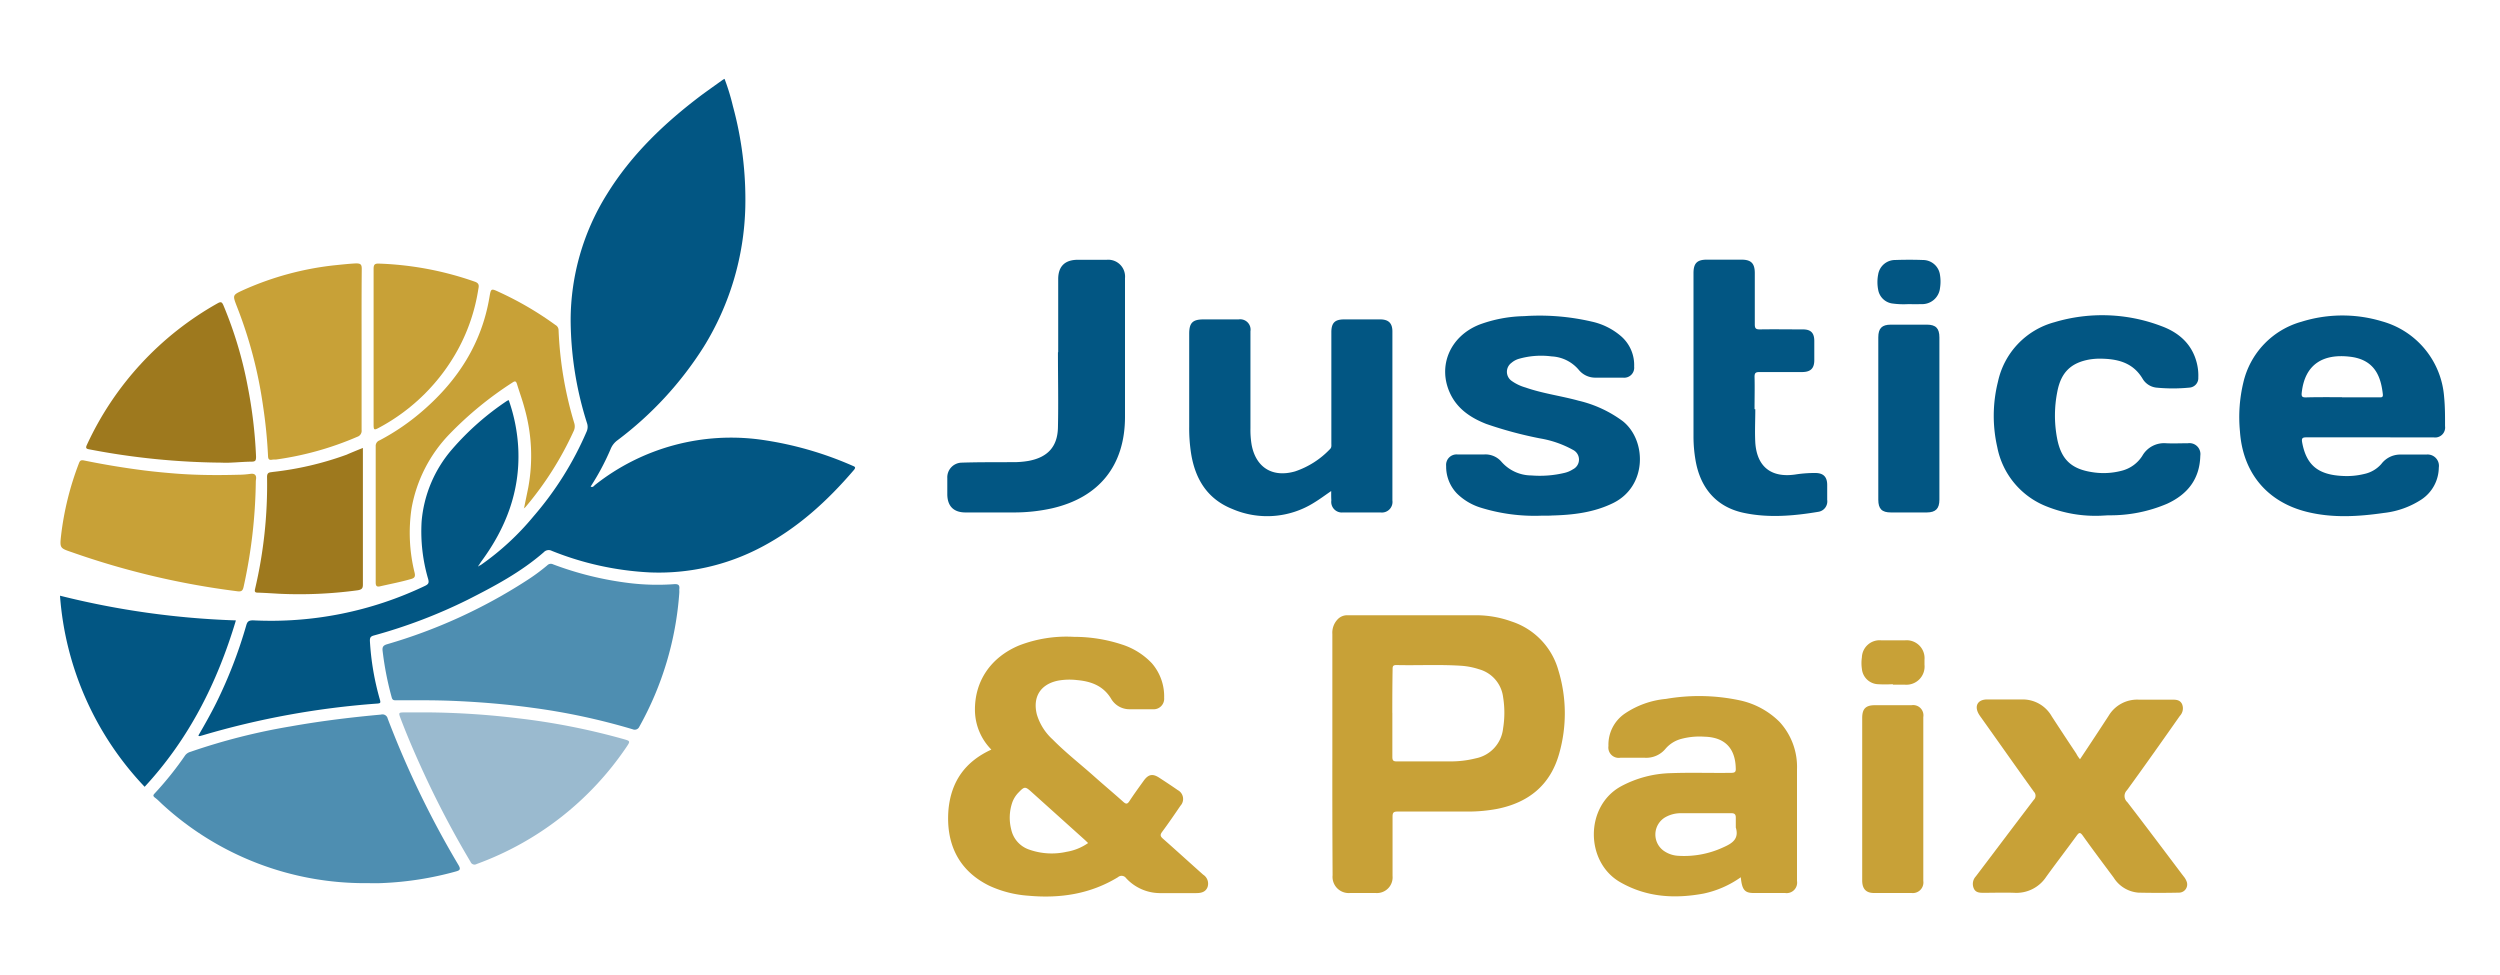 <svg xmlns="http://www.w3.org/2000/svg" id="Calque_1" data-name="Calque 1" viewBox="0 0 500 195"><g id="TJHhue"><path d="M473.94,87.47c-4.23,0-8.46,0-12.69,0-.82,0-.95.23-.82,1,.83,4.53,3.16,6.49,8.1,6.72a14.68,14.68,0,0,0,4.33-.4,6.25,6.25,0,0,0,3.41-2A4.74,4.74,0,0,1,480,90.91c1.76,0,3.52,0,5.28,0a2.27,2.27,0,0,1,2.48,2.62,7.76,7.76,0,0,1-3.44,6.35,17.19,17.19,0,0,1-7.56,2.71c-5.15.74-10.31,1.05-15.42-.23-8-2-12.8-7.89-13.35-16.09a29.71,29.71,0,0,1,.68-9.77,16.47,16.47,0,0,1,11.65-12.16,27.4,27.4,0,0,1,16.09-.07,17,17,0,0,1,12.42,15.19c.19,1.92.18,3.85.18,5.77a2,2,0,0,1-2.27,2.25Zm-5.54-8h7.41c.41,0,.83.07.76-.6-.37-3.32-1.46-6.91-6.52-7.52-5.3-.65-9.1,1.39-9.71,7.25-.08.76.17.89.86.88C463.6,79.41,466,79.44,468.4,79.44Z" style="fill:#025683"></path><path d="M266.24,98.21c-1.2.81-2.24,1.6-3.36,2.28a17.62,17.62,0,0,1-16.43,1.3c-5-2-7.41-6-8.23-11.08a33,33,0,0,1-.38-5.35V66.78c0-2.22.68-2.9,2.9-2.9s4.67,0,7,0a2.07,2.07,0,0,1,2.35,2.38c0,6.46,0,12.93,0,19.39a17.78,17.78,0,0,0,.24,3.33c.86,4.54,4.19,6.59,8.68,5.3A17.15,17.15,0,0,0,266,89.82c.35-.34.27-.73.27-1.13q0-11.11,0-22.23c0-1.88.69-2.58,2.56-2.58q3.6,0,7.21,0c1.66,0,2.44.75,2.44,2.41q0,16.89,0,33.8a2.12,2.12,0,0,1-2.37,2.4c-2.5,0-5,0-7.51,0a2.12,2.12,0,0,1-2.33-2.42C266.23,99.49,266.24,98.92,266.24,98.21Z" style="fill:#025683"></path><path d="M308.45,103.13a36.28,36.28,0,0,1-12.5-1.66,11.67,11.67,0,0,1-4.55-2.76,7.75,7.75,0,0,1-2.17-5.52,2.09,2.09,0,0,1,2.25-2.3c1.8,0,3.59,0,5.38,0a4.22,4.22,0,0,1,3.37,1.39,8,8,0,0,0,6.06,2.81,21.2,21.2,0,0,0,6.64-.52,5.31,5.31,0,0,0,1.66-.71,2.17,2.17,0,0,0,0-3.89A20.63,20.63,0,0,0,308,87.68a79.51,79.51,0,0,1-10.74-2.89c-3.09-1.21-5.8-3-7.25-6.14-2.53-5.46,0-11.4,5.87-13.73a27.18,27.18,0,0,1,8.92-1.69,46,46,0,0,1,13.59,1.1,13.3,13.3,0,0,1,5.92,3,7.62,7.62,0,0,1,2.52,6,2,2,0,0,1-2.23,2.2c-1.82,0-3.65,0-5.48,0A4.24,4.24,0,0,1,315.78,74a7.58,7.58,0,0,0-5.46-2.72,16.2,16.2,0,0,0-6.53.48,4,4,0,0,0-1.5.81,2.22,2.22,0,0,0,0,3.58,9,9,0,0,0,2.81,1.35c3.46,1.21,7.1,1.67,10.62,2.64a24.06,24.06,0,0,1,8.83,4.09c4.8,3.82,4.92,13-1.9,16.37-3.86,1.9-8,2.39-12.21,2.5C309.8,103.15,309.13,103.13,308.45,103.13Z" style="fill:#025683"></path><path d="M420.21,103.14a26.24,26.24,0,0,1-10.88-1.85,16,16,0,0,1-9.88-11.88,28.12,28.12,0,0,1,.14-13.06A15.74,15.74,0,0,1,410.9,64.44a33.26,33.26,0,0,1,21.4.79c3.47,1.28,6.11,3.57,7.06,7.37a10.25,10.25,0,0,1,.3,2.92,1.9,1.9,0,0,1-1.75,2,33.88,33.88,0,0,1-6.68,0,3.67,3.67,0,0,1-2.72-1.79c-2-3.34-5.2-4-8.75-4a13.83,13.83,0,0,0-1.82.16c-3.75.66-5.73,2.58-6.47,6.41a24.46,24.46,0,0,0-.05,9.38c.8,4.17,2.79,6.1,7,6.75a14.17,14.17,0,0,0,5.83-.26,6.87,6.87,0,0,0,4.21-3,5,5,0,0,1,4.75-2.52c1.46.07,2.91,0,4.37,0a2.19,2.19,0,0,1,2.48,2.5c-.11,4.64-2.54,7.71-6.62,9.59a28.86,28.86,0,0,1-11.75,2.32Z" style="fill:#025683"></path><path d="M211.64,70.44V55.83c0-2.55,1.33-3.86,3.89-3.87h5.79A3.37,3.37,0,0,1,225,55.63V83.35c0,9.72-5.14,16.15-14.62,18.32a34.76,34.76,0,0,1-7.54.82c-3.25,0-6.5,0-9.75,0-2.37,0-3.62-1.28-3.63-3.64,0-1.08,0-2.16,0-3.24a2.94,2.94,0,0,1,2.87-3.08c3.35-.11,6.7-.08,10.05-.1a17.79,17.79,0,0,0,3.33-.25c3.82-.71,5.81-2.84,5.88-6.72.11-5,0-10,0-15Z" style="fill:#025683"></path><path d="M351.06,81.85c0,2.23-.12,4.47,0,6.69.33,4.83,3.2,7.06,8,6.36a24.81,24.81,0,0,1,4-.3c1.61,0,2.37.77,2.38,2.36,0,1,0,2,0,3a2.11,2.11,0,0,1-1.83,2.41c-4.95.83-10,1.25-14.91.19-5.39-1.16-8.67-4.93-9.61-10.61a27.76,27.76,0,0,1-.39-4.64q0-16.34,0-32.68c0-2,.73-2.7,2.68-2.7h6.9c1.94,0,2.68.73,2.68,2.7,0,3.42,0,6.83,0,10.25,0,.81.22,1,1,1,2.87-.05,5.75,0,8.62,0,1.59,0,2.27.7,2.28,2.29,0,1.29,0,2.57,0,3.86,0,1.65-.74,2.37-2.43,2.38-2.84,0-5.68,0-8.52,0-.74,0-1,.15-1,.94.06,2.16,0,4.33,0,6.49Z" style="fill:#025683"></path><path d="M387.88,83.71V99.94c0,1.78-.74,2.54-2.51,2.55q-3.6,0-7.2,0c-1.8,0-2.51-.73-2.51-2.55q0-16.25,0-32.47c0-1.81.73-2.54,2.52-2.54q3.6,0,7.2,0c1.78,0,2.5.74,2.5,2.54Z" style="fill:#025683"></path><path d="M381.58,60.83a16.66,16.66,0,0,1-3.25-.15,3.34,3.34,0,0,1-2.69-2.7,8,8,0,0,1,0-3.12A3.43,3.43,0,0,1,379,52c1.86-.06,3.72-.07,5.57,0A3.44,3.44,0,0,1,388,55a8.22,8.22,0,0,1,0,2.62,3.59,3.59,0,0,1-3.8,3.2C383.38,60.86,382.57,60.83,381.58,60.83Z" style="fill:#025683"></path><path d="M266.47,150.81q0-12,0-24a3.87,3.87,0,0,1,1-2.88,2.61,2.61,0,0,1,2-.88c8.66,0,17.32,0,26,0a20.94,20.94,0,0,1,6.85,1.25,14.32,14.32,0,0,1,9.36,9.78,29.36,29.36,0,0,1,.17,16.59c-1.76,6.35-6.14,9.87-12.49,11.12a31.5,31.5,0,0,1-6.05.52q-6.9,0-13.8,0c-.8,0-1,.22-1,1,0,3.95,0,7.91,0,11.87a3.14,3.14,0,0,1-3.4,3.42c-1.69,0-3.38,0-5.07,0a3.24,3.24,0,0,1-3.52-3.55Q266.45,162.94,266.47,150.81Zm12-8.25c0,2.94,0,5.88,0,8.82,0,.72.2.91.91.9,3.51,0,7,0,10.55,0a20.34,20.34,0,0,0,5.21-.61,6.83,6.83,0,0,0,5.48-6,19.56,19.56,0,0,0,0-6.25,6.62,6.62,0,0,0-4.82-5.57,14.54,14.54,0,0,0-3.46-.69c-4.36-.29-8.72-.05-13.08-.15-.71,0-.74.32-.74.86C278.47,136.74,278.46,139.65,278.46,142.56Z" style="fill:#c8a137"></path><path d="M198.27,149.92a11.36,11.36,0,0,1-3.28-7.77c-.09-5.91,3.15-10.68,8.83-13.06a26.29,26.29,0,0,1,11-1.72,30.5,30.5,0,0,1,9.56,1.53,14.14,14.14,0,0,1,6,3.76,10.11,10.11,0,0,1,2.45,6.91,2.11,2.11,0,0,1-2.28,2.28c-1.56,0-3.11,0-4.67,0a4.24,4.24,0,0,1-3.69-2.16c-1.57-2.55-4-3.42-6.75-3.67a13,13,0,0,0-3.84.11c-3.51.72-5.1,3.27-4.23,6.76a11,11,0,0,0,3.16,5c2.59,2.63,5.51,4.9,8.26,7.35,1.94,1.73,3.94,3.4,5.88,5.14.53.47.81.47,1.21-.15.91-1.39,1.89-2.73,2.85-4.07s1.82-1.46,3.11-.62,2.49,1.63,3.71,2.48a2,2,0,0,1,.54,3.13c-1.2,1.76-2.4,3.52-3.67,5.23-.41.56-.38.86.13,1.32,2.71,2.39,5.38,4.83,8.08,7.23a2.13,2.13,0,0,1,.88,2.48c-.38,1-1.28,1.21-2.24,1.21-2.47,0-4.94,0-7.41,0a9.25,9.25,0,0,1-6.65-3,1.1,1.1,0,0,0-1.62-.18c-5.5,3.35-11.5,4.28-17.82,3.71a22.31,22.31,0,0,1-7.91-2c-6.38-3.13-8.71-8.72-8.16-15.28C190.25,156.24,193.07,152.3,198.27,149.92Zm19.35,18.69c-.29-.28-.53-.52-.78-.74l-10.54-9.48c-1.24-1.12-1.41-1.12-2.57.09a5.49,5.49,0,0,0-1.27,2,9.43,9.43,0,0,0-.22,5.39,5.46,5.46,0,0,0,3.6,4.05,13.52,13.52,0,0,0,7.48.44A10.47,10.47,0,0,0,217.62,168.61Z" style="fill:#c8a137"></path><path d="M348.16,175.45a20,20,0,0,1-7.47,3.27c-5.77,1.06-11.34.74-16.59-2.25-7.09-4-7.16-15.24.11-19.21a22.09,22.09,0,0,1,10-2.63c4-.15,8,0,12-.06.75,0,1-.17.94-.94-.1-4-2.2-6.18-6.24-6.29a14.13,14.13,0,0,0-4.62.43,6.23,6.23,0,0,0-3.15,1.94,5,5,0,0,1-4.2,1.84c-1.62,0-3.25,0-4.87,0a2.07,2.07,0,0,1-2.38-2.35,7.52,7.52,0,0,1,3.3-6.5,17.56,17.56,0,0,1,8.21-2.92,38.92,38.92,0,0,1,14.71.28,16,16,0,0,1,8,4.32,13.28,13.28,0,0,1,3.49,9.47c0,7.45,0,14.89,0,22.34A2.1,2.1,0,0,1,357,178.6q-3.19,0-6.39,0C348.92,178.57,348.39,177.9,348.16,175.45Zm-1-10c0-.64,0-1.28,0-1.92s-.23-.9-.92-.89c-3.34,0-6.68,0-10,0a6.29,6.29,0,0,0-3.11.77,4,4,0,0,0-.19,6.88,5.54,5.54,0,0,0,2.56.86,18.61,18.61,0,0,0,9.06-1.64C346.35,168.72,347.91,167.85,347.14,165.43Z" style="fill:#c8a137"></path><path d="M416,151.85c2-3,3.86-5.82,5.72-8.68a6.64,6.64,0,0,1,6-3.24c2.2,0,4.4,0,6.6,0,.83,0,1.66,0,2.09.89a2.19,2.19,0,0,1-.44,2.36c-3.51,5-7,9.95-10.58,14.87a1.62,1.62,0,0,0,.07,2.37c3.78,4.9,7.48,9.85,11.21,14.79a3.5,3.5,0,0,1,.62,1,1.64,1.64,0,0,1-1.48,2.32c-2.71.06-5.41.06-8.12,0a6.42,6.42,0,0,1-4.95-3c-2.07-2.79-4.17-5.57-6.19-8.41-.55-.77-.77-.57-1.21,0-2,2.75-4.09,5.46-6.09,8.23a7.13,7.13,0,0,1-6.39,3.21c-2-.07-4.06,0-6.09,0-.79,0-1.61,0-2-.85a2.22,2.22,0,0,1,.4-2.44c3.86-5.09,7.7-10.2,11.57-15.28a1.14,1.14,0,0,0,.05-1.63c-3.54-4.91-7-9.85-10.52-14.79a9,9,0,0,1-.51-.75c-.94-1.63-.22-2.92,1.65-2.93,2.36,0,4.73,0,7.1,0a6.67,6.67,0,0,1,5.85,3.4c1.62,2.49,3.27,5,4.9,7.44C415.45,151.12,415.68,151.45,416,151.85Z" style="fill:#c8a137"></path><path d="M372.44,159.75V143.61c0-1.86.7-2.57,2.57-2.57,2.43,0,4.87,0,7.31,0a2.05,2.05,0,0,1,2.34,2.37v32.78a2.12,2.12,0,0,1-2.35,2.41c-2.5,0-5,0-7.51,0-1.61,0-2.36-.85-2.36-2.51Z" style="fill:#c8a137"></path><path d="M378.53,136.84a25.5,25.5,0,0,1-3,0,3.38,3.38,0,0,1-3.15-3.06,7.85,7.85,0,0,1,0-2.32,3.54,3.54,0,0,1,3.81-3.4c1.62,0,3.24,0,4.87,0a3.58,3.58,0,0,1,3.84,3.88v1a3.64,3.64,0,0,1-3.87,4c-.81,0-1.62,0-2.43,0Z" style="fill:#c8a137"></path><path d="M96.16,113a53,53,0,0,0,10.55-9.74,65.15,65.15,0,0,0,10.6-16.91,2.3,2.3,0,0,0,.09-1.73A69,69,0,0,1,114.13,64a47.67,47.67,0,0,1,7.24-25.13c4.93-8,11.58-14.31,19-19.9,1.37-1,2.78-2,4.18-3a4,4,0,0,1,.36-.2,43.75,43.75,0,0,1,1.67,5.45,71,71,0,0,1,2.48,20.24,55.56,55.56,0,0,1-8.3,27.88,70.23,70.23,0,0,1-17.3,18.74,4,4,0,0,0-1.33,1.72,49,49,0,0,1-4,7.51c.46.25.66-.15.89-.33a43.85,43.85,0,0,1,33.48-9,69.48,69.48,0,0,1,17.92,5.13c.46.2.88.28.34.91-5.32,6.22-11.28,11.64-18.59,15.46a43.87,43.87,0,0,1-22.25,5,60.53,60.53,0,0,1-19.56-4.31,1.34,1.34,0,0,0-1.6.27c-4.59,4-9.87,6.8-15.24,9.52a104,104,0,0,1-18.76,7.14c-.61.17-.8.4-.78,1.09A53.2,53.2,0,0,0,76,140c.15.57.06.66-.5.71a165.41,165.41,0,0,0-35,6.36l-.59.16s-.12-.05-.25-.1c1.26-2.16,2.48-4.33,3.59-6.55a92.83,92.83,0,0,0,6-15.51c.22-.76.48-1,1.37-1a71.46,71.46,0,0,0,34.37-6.89c.66-.32.86-.57.65-1.35a33.81,33.81,0,0,1-1.32-11.5,25.28,25.28,0,0,1,6.1-14.48,54.36,54.36,0,0,1,11-9.69,2.51,2.51,0,0,1,.33-.13,34.27,34.27,0,0,1,1.91,9.79c.37,8.39-2.45,15.75-7.36,22.42-.14.19-.26.39-.39.58l-.16.25-.14.16c.1.08.14,0,.19-.06Z" style="fill:#025683"></path><path d="M73.29,176.63A59.8,59.8,0,0,1,32.62,161c-.53-.47-1-1-1.58-1.43s-.36-.61,0-1a65.87,65.87,0,0,0,6-7.51,2,2,0,0,1,1.07-.7,124.2,124.2,0,0,1,20-5.08c6-1.07,12-1.81,18.08-2.36a1.07,1.07,0,0,1,1.35.8A188,188,0,0,0,91.69,173c.54.91.24,1.09-.58,1.31a64.79,64.79,0,0,1-14.58,2.3C75.45,176.67,74.37,176.63,73.29,176.63Z" style="fill:#4e8eb1"></path><path d="M135.86,118.56a64.12,64.12,0,0,1-8,26.79,1,1,0,0,1-1.31.51,130.29,130.29,0,0,0-20.19-4.32c-5.26-.72-10.55-1.15-15.85-1.37-3.72-.15-7.44-.12-11.16-.11-.46,0-.84.05-1-.55a62.17,62.17,0,0,1-1.83-9.34c-.09-.77.12-1.1.92-1.33a105.66,105.66,0,0,0,27.67-12.6,39.49,39.49,0,0,0,4.34-3.17,1,1,0,0,1,1.17-.2,65.71,65.71,0,0,0,15.21,3.74,46.58,46.58,0,0,0,8.91.23c1.06-.09,1.22.26,1.11,1.11C135.87,118.15,135.87,118.36,135.86,118.56Z" style="fill:#4e8eb1"></path><path d="M85.78,142.48a160,160,0,0,1,17.76,1.17,136.3,136.3,0,0,1,21,4.12c1.56.44,1.58.42.68,1.74A61.6,61.6,0,0,1,95.34,172.8a.85.85,0,0,1-1.23-.43q-4.8-8.06-8.79-16.55c-1.87-4-3.63-8-5.19-12.1-.46-1.22-.44-1.23.88-1.24Z" style="fill:#9abacf"></path><path d="M104.8,101.68c.28-1.38.57-2.76.85-4.15a35,35,0,0,0-.75-15.92c-.42-1.6-1-3.15-1.48-4.73-.18-.59-.35-.78-.93-.37a70.56,70.56,0,0,0-12.6,10.32,28.51,28.51,0,0,0-7.58,14.85,33.17,33.17,0,0,0,.61,12.86c.18.76,0,1.06-.67,1.25-2.07.61-4.19,1-6.3,1.49-.62.13-.81-.14-.81-.76q0-13.65,0-27.3a1.17,1.17,0,0,1,.78-1.15A45.32,45.32,0,0,0,84.73,82c6.87-6,11.58-13.31,13.14-22.44.33-1.93.29-1.93,2.06-1.1A65.53,65.53,0,0,1,111.09,65a1.19,1.19,0,0,1,.62.95,74.63,74.63,0,0,0,3.15,18.7,2.14,2.14,0,0,1-.13,1.57,65.52,65.52,0,0,1-9.63,15.19,1.54,1.54,0,0,1-.31.25Z" style="fill:#c8a137"></path><path d="M51.16,96.37a102.83,102.83,0,0,1-2.44,21c-.18.84-.49,1-1.36.87a159.31,159.31,0,0,1-32.94-7.78c-2.41-.82-2.49-.82-2.21-3.32a59.53,59.53,0,0,1,3.58-14.5c.18-.47.37-.68,1-.55q6,1.23,12.07,2c2.24.28,4.5.49,6.75.66,4,.29,8,.31,12.07.2.81,0,1.62-.07,2.42-.18s1.24.23,1.1,1.11A4.17,4.17,0,0,0,51.16,96.37Z" style="fill:#c8a137"></path><path d="M72.32,70c0,5.35,0,10.7,0,16a1.25,1.25,0,0,1-.87,1.36A62.43,62.43,0,0,1,55.24,91.9c-.3,0-.61,0-.92.06-.54.06-.68-.18-.71-.7q-.24-5.06-1-10.06a87.82,87.82,0,0,0-5.27-20C46.5,59,46.5,59,48.68,58a60.44,60.44,0,0,1,18.09-4.93c1.48-.15,3-.32,4.43-.39.88,0,1.16.18,1.15,1.11C72.3,59.2,72.32,64.58,72.32,70Z" style="fill:#c8a137"></path><path d="M12,119.14a166.38,166.38,0,0,0,35.18,4.94c-3.71,12.4-9.35,23.66-18.25,33.28A62,62,0,0,1,12,119.14Z" style="fill:#025683"></path><path d="M44.41,92.53a145.32,145.32,0,0,1-26.55-2.66c-.56-.1-.8-.22-.49-.88A62.39,62.39,0,0,1,43.56,60.64c.69-.39.87-.15,1.13.44a80.19,80.19,0,0,1,4.86,16.25,92.47,92.47,0,0,1,1.66,14c0,.74-.09,1-.89,1C48.12,92.36,45.93,92.63,44.41,92.53Z" style="fill:#9e791e"></path><path d="M72.58,89.59v13.82c0,4.49,0,9,0,13.49,0,.75-.2,1-1,1.15a86.63,86.63,0,0,1-15.77.7c-1.42-.08-2.83-.18-4.25-.22-.58,0-.67-.21-.55-.73a90.86,90.86,0,0,0,2.4-22.41c0-1,.57-.89,1.15-1A63.21,63.21,0,0,0,69.15,91C70.25,90.54,71.34,90.08,72.58,89.59Z" style="fill:#9e791e"></path><path d="M74.72,69.19c0-5.14,0-10.28,0-15.42,0-.86.24-1.08,1.07-1.05A64.31,64.31,0,0,1,95,56.35c1,.36.74,1,.64,1.63a37,37,0,0,1-4,11.83A38.88,38.88,0,0,1,75.9,85.49c-1.1.6-1.18.55-1.18-.67Z" style="fill:#c8a137"></path><path d="M104.79,101.67l-.08.08s0,0,0,0l.07,0Z" style="fill:#cabb8f"></path></g></svg>